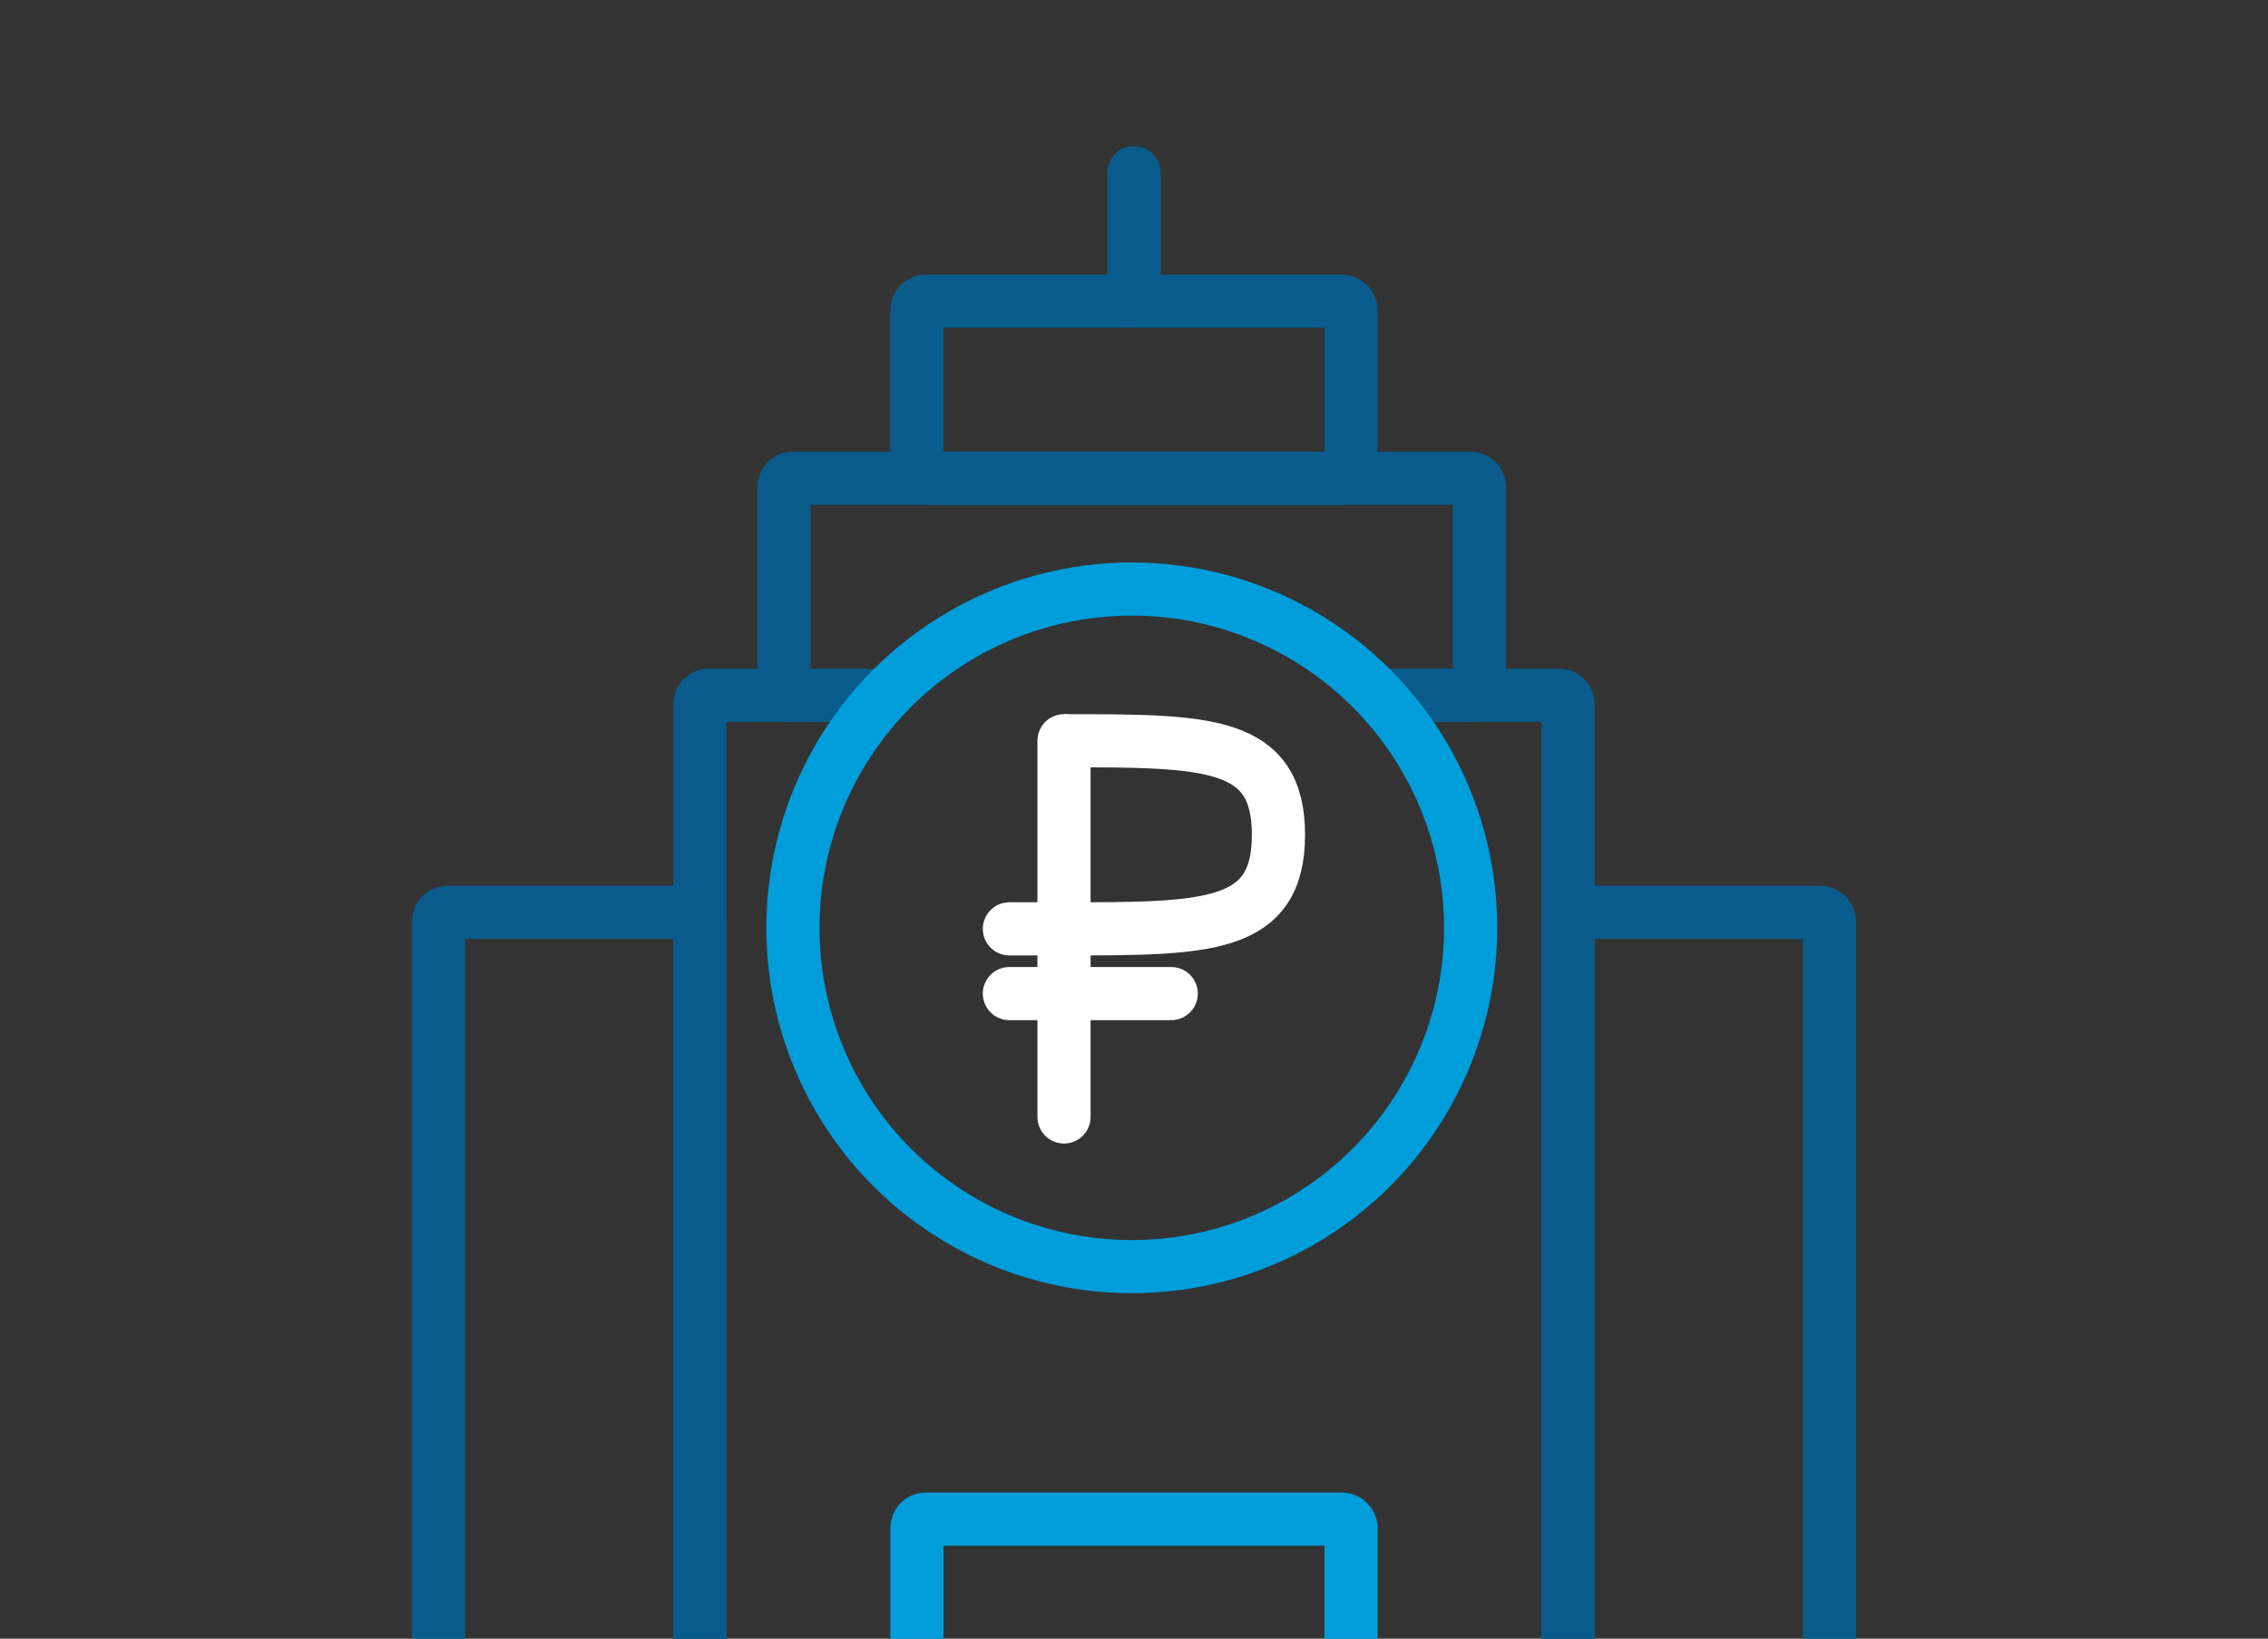 <svg fill="none" height="370" viewBox="0 0 512 370" width="512" xmlns="http://www.w3.org/2000/svg"><rect x="0" y="0" width="512" height="370" fill="#333333" stroke="none"/><g stroke-width="12"><g stroke="#095b8b"><path d="m315 157h37a2 2 0 0 1 2 2v290a2 2 0 0 1 -2 2h-192a2 2 0 0 1 -2-2v-290a2 2 0 0 1 2-2h35.5" stroke-linecap="round"/><rect height="245" rx="2" width="59" x="99" y="206"/><rect height="245" rx="2" width="59" x="354" y="206"/><path d="m313.5 157h18.5a2 2 0 0 0 2-2v-45a2 2 0 0 0 -2-2h-153a2 2 0 0 0 -2 2v45a2 2 0 0 0 2 2h19.5"/><rect height="40" rx="2" width="98" x="207" y="68"/></g><rect height="108" rx="2" stroke="#009ddb" width="98" x="207" y="343"/><path d="m256 68v-29" stroke="#095b8b" stroke-linecap="round"/><circle cx="255.5" cy="209.5" r="76.5" stroke="#009ddb"/><g stroke="#fff"><path d="m240.2 252.203v-84.949m-12.332 57.089h36.538m-36.537-14.615h12.331" stroke-linecap="round" stroke-linejoin="round"/><path d="m240.2 209.728c32.275 0 48.412 0 48.412-21.237s-16.137-21.237-48.412-21.237"/></g></g></svg>